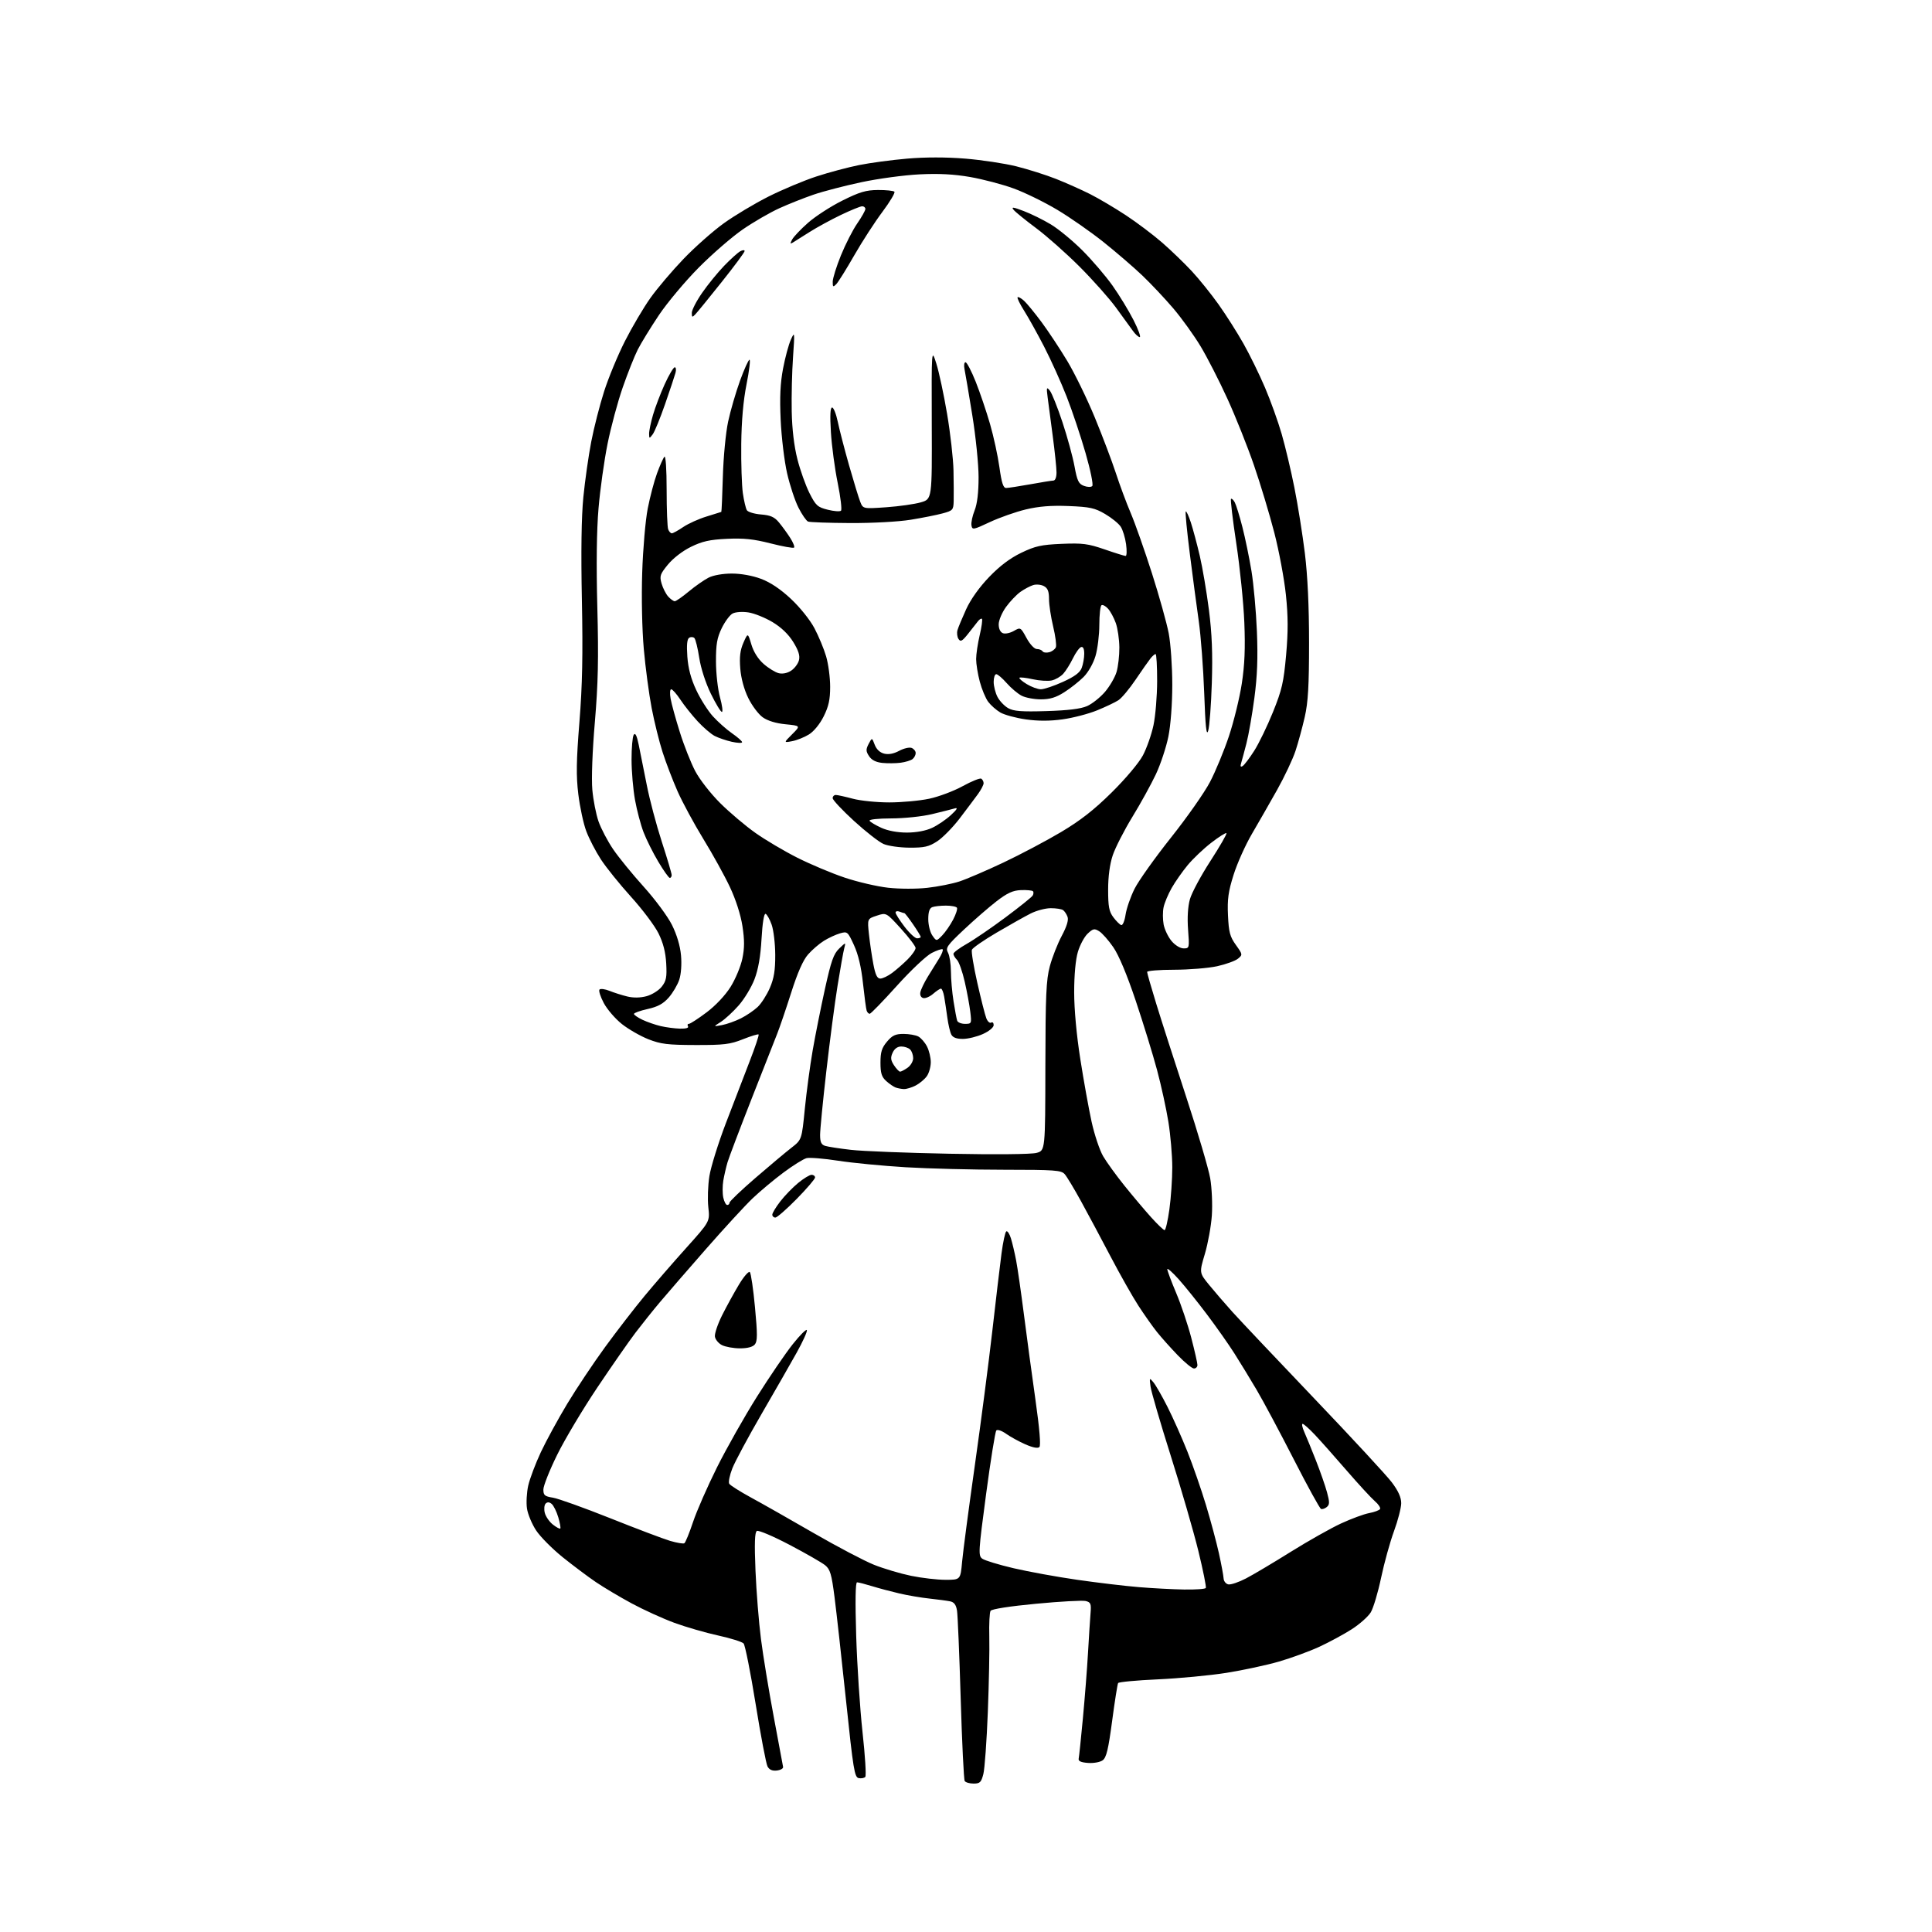 <?xml version="1.0" encoding="UTF-8" standalone="no"?>
<svg 
  version="1.1" 
  xmlns="http://www.w3.org/2000/svg" 
  xmlns:xlink="http://www.w3.org/1999/xlink" 
  xmlns:svg="http://www.w3.org/2000/svg"
  xmlns:rdf="http://www.w3.org/1999/02/22-rdf-syntax-ns#"
  xmlns:cc="http://creativecommons.org/ns#"
  xmlns:dc="http://purl.org/dc/elements/1.1/"
  viewBox="0 0 768 768"
  width="768"
  height="768"
>
<style>svg {background-color: white; }</style>"
<path stroke="none" fill="black" fill-rule="evenodd" d="M387.02,709.00C385.42,709.00 383.83,708.53 383.48,707.97C383.13,707.40 382.41,692.66 381.89,675.22C381.37,657.77 380.71,642.04 380.43,640.26C380.06,637.94 379.28,636.89 377.71,636.56C376.49,636.31 372.80,635.82 369.50,635.46C366.20,635.11 360.80,634.19 357.50,633.42C354.20,632.65 349.29,631.34 346.59,630.51C343.89,629.68 341.24,629.00 340.69,629.00C340.05,629.00 339.93,636.49 340.35,650.25C340.71,661.94 341.84,679.15 342.86,688.50C343.89,697.85 344.39,705.88 343.97,706.34C343.55,706.81 342.38,707.03 341.36,706.83C339.68,706.51 339.19,703.48 336.31,675.99C334.55,659.22 332.49,640.69 331.73,634.80C330.56,625.71 330.00,623.82 328.00,622.20C326.70,621.15 320.33,617.49 313.83,614.08C307.33,610.66 301.50,608.19 300.86,608.58C300.02,609.11 299.87,613.41 300.32,624.40C300.67,632.71 301.64,644.90 302.49,651.50C303.33,658.10 305.61,672.00 307.56,682.38C309.50,692.76 311.18,701.76 311.29,702.38C311.41,703.00 310.29,703.64 308.82,703.81C306.98,704.02 305.81,703.51 305.10,702.19C304.54,701.13 302.41,689.97 300.38,677.38C298.35,664.80 296.19,653.96 295.59,653.30C294.99,652.65 290.45,651.22 285.50,650.14C280.55,649.06 272.73,646.80 268.13,645.12C263.53,643.43 255.88,639.95 251.13,637.39C246.38,634.83 239.95,631.00 236.83,628.88C233.72,626.77 227.79,622.32 223.67,619.01C219.55,615.69 214.80,610.91 213.13,608.39C211.46,605.86 209.82,601.93 209.48,599.65C209.14,597.37 209.37,593.27 209.98,590.54C210.60,587.81 212.85,581.85 214.98,577.29C217.12,572.74 221.85,564.06 225.50,558.00C229.15,551.95 235.93,541.79 240.57,535.43C245.22,529.06 252.26,519.95 256.21,515.18C260.17,510.41 267.64,501.79 272.81,496.04C282.21,485.58 282.21,485.58 281.57,479.90C281.22,476.78 281.41,471.22 281.99,467.54C282.58,463.86 285.50,454.48 288.47,446.68C291.45,438.88 295.71,427.81 297.93,422.07C300.16,416.34 301.79,411.45 301.56,411.22C301.33,410.99 298.52,411.85 295.32,413.12C290.26,415.14 287.80,415.44 276.50,415.41C265.40,415.39 262.66,415.05 257.75,413.12C254.58,411.87 249.84,409.15 247.22,407.08C244.59,405.00 241.34,401.23 240.00,398.70C238.66,396.17 237.90,393.77 238.32,393.35C238.74,392.93 240.52,393.17 242.29,393.88C244.05,394.59 247.22,395.60 249.32,396.11C251.79,396.71 254.50,396.67 257.01,396.00C259.15,395.42 261.86,393.73 263.04,392.23C264.85,389.93 265.13,388.48 264.83,382.98C264.57,378.45 263.63,374.79 261.74,370.98C260.24,367.97 255.34,361.45 250.85,356.50C246.37,351.55 240.98,344.87 238.88,341.65C236.78,338.43 234.15,333.35 233.04,330.37C231.92,327.39 230.51,320.80 229.89,315.72C229.00,308.39 229.09,302.51 230.33,287.00C231.50,272.38 231.74,260.25 231.31,238.50C230.92,219.45 231.12,205.43 231.89,197.62C232.54,191.09 233.94,181.19 235.02,175.62C236.09,170.05 238.40,161.03 240.15,155.57C241.90,150.10 245.64,141.08 248.46,135.53C251.29,129.97 255.82,122.29 258.54,118.46C261.26,114.63 267.18,107.65 271.70,102.94C276.22,98.23 283.42,91.86 287.71,88.77C291.99,85.69 300.00,80.90 305.50,78.13C311.00,75.37 319.55,71.78 324.50,70.16C329.45,68.54 337.10,66.50 341.50,65.62C345.90,64.73 354.53,63.58 360.67,63.05C367.80,62.44 376.12,62.44 383.67,63.05C390.18,63.58 399.32,64.96 404.00,66.12C408.68,67.29 415.78,69.54 419.79,71.12C423.80,72.71 429.87,75.42 433.29,77.14C436.70,78.86 443.12,82.65 447.54,85.56C451.96,88.47 458.48,93.39 462.04,96.49C465.59,99.59 470.87,104.69 473.78,107.82C476.68,110.94 481.46,116.88 484.39,121.00C487.33,125.12 491.78,132.14 494.29,136.58C496.80,141.03 500.66,148.90 502.86,154.08C505.07,159.26 508.05,167.55 509.48,172.50C510.91,177.45 513.20,187.07 514.55,193.88C515.91,200.68 517.77,212.38 518.70,219.88C519.80,228.88 520.37,240.96 520.37,255.50C520.37,272.61 519.99,279.17 518.66,285.00C517.72,289.12 516.07,295.20 514.98,298.50C513.89,301.80 510.60,308.77 507.67,314.00C504.73,319.23 500.22,327.10 497.65,331.50C495.07,335.90 491.80,343.20 490.38,347.72C488.27,354.38 487.85,357.43 488.14,363.84C488.45,370.56 488.92,372.34 491.28,375.63C494.00,379.43 494.01,379.53 492.10,381.10C491.03,381.97 487.31,383.32 483.83,384.09C480.35,384.85 472.66,385.48 466.75,385.49C460.84,385.49 456.00,385.89 456.00,386.36C456.00,386.83 457.61,392.46 459.58,398.86C461.54,405.26 466.92,421.98 471.52,436.00C476.12,450.02 480.42,464.61 481.08,468.42C481.73,472.22 482.02,478.83 481.73,483.11C481.44,487.38 480.19,494.27 478.96,498.42C476.72,505.95 476.72,505.95 480.61,510.73C482.75,513.35 486.93,518.20 489.90,521.50C492.87,524.80 507.50,540.27 522.40,555.88C537.31,571.49 551.19,586.50 553.25,589.23C555.84,592.66 557.00,595.23 557.00,597.53C557.00,599.36 555.71,604.38 554.13,608.68C552.55,612.98 550.25,621.30 549.01,627.17C547.78,633.04 545.93,639.23 544.90,640.93C543.87,642.62 540.46,645.65 537.32,647.66C534.18,649.67 528.39,652.80 524.46,654.62C520.52,656.43 513.30,659.08 508.40,660.50C503.51,661.92 494.10,663.94 487.50,664.99C480.90,666.03 468.63,667.19 460.23,667.57C451.83,667.95 444.74,668.61 444.47,669.04C444.21,669.48 443.13,676.25 442.09,684.11C440.59,695.39 439.80,698.67 438.34,699.74C437.31,700.49 434.74,700.96 432.50,700.79C429.73,700.59 428.59,700.08 428.79,699.12C428.95,698.37 429.71,691.17 430.46,683.12C431.22,675.08 432.14,663.33 432.50,657.00C432.86,650.67 433.32,643.59 433.51,641.25C433.82,637.52 433.58,636.93 431.59,636.43C430.34,636.12 421.49,636.60 411.92,637.51C401.40,638.50 394.23,639.62 393.77,640.33C393.36,640.97 393.13,645.55 393.26,650.50C393.39,655.45 393.13,668.95 392.68,680.50C392.23,692.05 391.43,703.19 390.89,705.25C390.05,708.50 389.54,709.00 387.02,709.00zM470.69,631.86C475.20,631.94 479.09,631.66 479.33,631.25C479.58,630.84 478.24,624.20 476.36,616.50C474.47,608.80 469.54,591.78 465.39,578.69C461.25,565.59 457.63,553.21 457.36,551.19C456.88,547.64 456.92,547.58 458.51,549.50C459.42,550.60 461.93,554.97 464.08,559.22C466.23,563.47 469.80,571.47 472.01,577.02C474.22,582.56 477.54,592.14 479.40,598.30C481.26,604.46 483.57,613.08 484.54,617.46C485.50,621.83 486.34,626.33 486.40,627.44C486.45,628.56 487.31,629.63 488.29,629.82C489.28,630.01 492.43,628.95 495.29,627.46C498.16,625.97 506.17,621.21 513.09,616.88C520.02,612.56 529.02,607.48 533.09,605.60C537.17,603.72 542.19,601.86 544.26,601.48C546.33,601.09 548.27,600.37 548.58,599.87C548.89,599.38 547.96,597.96 546.53,596.74C545.10,595.51 540.03,590.00 535.27,584.50C530.52,579.00 524.82,572.59 522.60,570.25C520.39,567.91 518.23,566.00 517.81,566.00C517.38,566.00 517.68,567.46 518.48,569.25C519.28,571.04 521.35,576.10 523.08,580.50C524.81,584.90 526.81,590.62 527.51,593.21C528.58,597.13 528.57,598.11 527.43,599.06C526.68,599.68 525.65,600.03 525.14,599.84C524.63,599.66 519.72,590.73 514.24,580.00C508.75,569.27 502.14,556.90 499.54,552.50C496.95,548.10 492.96,541.58 490.69,538.00C488.42,534.42 483.51,527.45 479.78,522.50C476.06,517.55 470.99,511.25 468.53,508.50C466.06,505.75 464.03,503.96 464.02,504.53C464.01,505.10 465.60,509.36 467.56,514.01C469.52,518.65 472.22,526.68 473.56,531.84C474.90,537.00 476.00,541.84 476.00,542.61C476.00,543.37 475.38,544.00 474.63,544.00C473.87,544.00 470.98,541.64 468.19,538.75C465.40,535.86 461.68,531.70 459.92,529.50C458.16,527.30 454.83,522.58 452.51,519.00C450.19,515.42 445.23,506.65 441.48,499.50C437.73,492.35 432.44,482.45 429.72,477.50C427.00,472.55 424.09,467.71 423.24,466.75C421.85,465.18 419.35,465.00 399.10,464.99C386.67,464.99 369.07,464.54 360.00,464.00C350.93,463.45 338.86,462.29 333.19,461.41C327.52,460.53 321.87,460.07 320.63,460.38C319.39,460.69 315.25,463.27 311.44,466.11C307.62,468.95 302.09,473.58 299.14,476.39C296.20,479.20 287.87,488.25 280.64,496.50C273.41,504.75 265.22,514.20 262.44,517.50C259.65,520.80 255.24,526.32 252.62,529.76C250.01,533.20 243.16,543.04 237.40,551.63C231.64,560.22 224.47,572.24 221.46,578.35C218.46,584.45 216.00,590.64 216.00,592.10C216.00,594.39 216.51,594.83 219.81,595.35C221.90,595.69 232.14,599.36 242.56,603.51C252.98,607.67 263.69,611.72 266.37,612.52C269.05,613.31 271.61,613.74 272.04,613.47C272.48,613.20 274.03,609.40 275.49,605.03C276.94,600.66 281.24,590.88 285.02,583.29C288.81,575.71 295.95,563.08 300.88,555.24C305.82,547.39 312.22,537.99 315.13,534.34C318.03,530.69 320.56,528.18 320.75,528.75C320.94,529.33 319.13,533.33 316.72,537.65C314.31,541.97 308.01,552.98 302.71,562.11C297.41,571.25 292.20,580.96 291.12,583.69C290.05,586.42 289.49,589.17 289.88,589.81C290.28,590.45 294.18,592.92 298.55,595.30C302.92,597.67 314.14,604.03 323.47,609.43C332.81,614.82 343.61,620.50 347.47,622.04C351.34,623.58 357.97,625.55 362.21,626.42C366.45,627.29 372.59,628.00 375.86,628.00C381.80,628.00 381.80,628.00 382.46,620.75C382.82,616.76 385.10,599.55 387.51,582.50C389.93,565.45 393.06,541.38 394.47,529.00C395.88,516.62 397.52,502.79 398.12,498.24C398.72,493.70 399.57,489.76 400.02,489.49C400.47,489.21 401.30,490.45 401.85,492.24C402.41,494.03 403.34,497.98 403.92,501.00C404.50,504.02 405.89,513.70 407.02,522.50C408.14,531.30 410.21,546.55 411.60,556.38C413.23,567.85 413.79,574.61 413.18,575.22C412.56,575.84 410.55,575.45 407.56,574.13C405.00,573.00 401.55,571.10 399.88,569.91C398.20,568.72 396.49,568.14 396.05,568.63C395.61,569.11 393.78,580.49 391.99,593.92C388.92,617.00 388.83,618.41 390.48,619.61C391.44,620.31 397.03,622.01 402.90,623.39C408.76,624.76 420.17,626.84 428.24,628.00C436.31,629.16 447.33,630.47 452.71,630.91C458.09,631.36 466.19,631.78 470.69,631.86zM222.72,607.61C222.95,607.38 222.58,605.35 221.91,603.09C221.23,600.83 220.06,598.46 219.30,597.83C218.36,597.06 217.59,597.01 216.90,597.70C216.35,598.25 216.19,599.91 216.56,601.37C216.92,602.83 218.37,604.93 219.77,606.03C221.16,607.13 222.49,607.84 222.72,607.61zM294.13,535.99C291.58,535.98 288.38,535.40 287.00,534.71C285.62,534.02 284.36,532.49 284.19,531.31C284.02,530.14 285.31,526.32 287.05,522.84C288.80,519.35 291.80,513.88 293.73,510.67C295.66,507.46 297.61,505.21 298.07,505.67C298.52,506.13 299.45,512.43 300.12,519.68C301.13,530.43 301.12,533.16 300.06,534.43C299.21,535.45 297.12,535.99 294.13,535.99zM462.94,489.00C463.36,489.00 464.22,485.29 464.85,480.75C465.48,476.21 466.00,468.68 466.00,464.00C465.99,459.32 465.30,451.23 464.46,446.00C463.62,440.77 461.59,431.47 459.94,425.33C458.30,419.19 454.49,406.82 451.48,397.84C447.98,387.42 444.75,379.71 442.54,376.51C440.64,373.75 438.11,370.90 436.93,370.18C435.05,369.01 434.49,369.13 432.38,371.12C431.05,372.36 429.30,375.63 428.48,378.37C427.56,381.47 427.00,387.56 427.00,394.43C427.00,401.23 427.94,411.48 429.44,421.00C430.77,429.52 432.79,440.72 433.92,445.89C435.05,451.05 437.12,457.23 438.51,459.61C439.91,462.00 443.72,467.26 446.97,471.30C450.23,475.35 454.98,480.99 457.54,483.83C460.09,486.67 462.53,489.00 462.94,489.00zM308.22,484.00C307.55,484.00 307.00,483.48 307.00,482.85C307.00,482.21 308.42,479.85 310.16,477.60C311.90,475.34 315.09,472.04 317.27,470.25C319.44,468.46 321.84,467.00 322.61,467.00C323.37,467.00 324.00,467.48 324.00,468.07C324.00,468.66 320.72,472.49 316.72,476.57C312.71,480.66 308.88,484.00 308.22,484.00zM289.08,479.00C289.59,479.00 290.00,478.58 290.00,478.07C290.00,477.56 294.61,473.16 300.25,468.29C305.89,463.42 312.35,458.00 314.61,456.25C318.71,453.06 318.71,453.06 319.93,440.78C320.60,434.03 322.01,423.55 323.06,417.50C324.11,411.45 326.31,400.46 327.94,393.07C330.38,382.01 331.37,379.19 333.58,377.07C336.25,374.50 336.25,374.50 335.59,377.00C335.22,378.38 334.03,385.05 332.94,391.84C331.84,398.62 329.84,413.91 328.48,425.81C327.11,437.72 326.00,449.12 326.00,451.16C326.00,453.99 326.47,455.02 328.00,455.50C329.10,455.85 333.72,456.56 338.25,457.08C342.79,457.61 360.45,458.30 377.50,458.63C395.65,458.99 409.95,458.85 412.00,458.30C415.50,457.37 415.50,457.37 415.55,423.93C415.60,395.66 415.87,389.51 417.32,384.11C418.26,380.60 420.39,375.17 422.05,372.05C424.07,368.26 424.84,365.73 424.36,364.44C423.97,363.37 423.16,362.17 422.57,361.77C421.98,361.36 419.79,361.02 417.71,361.02C415.63,361.01 412.03,361.96 409.71,363.13C407.39,364.30 401.31,367.72 396.18,370.73C391.05,373.74 386.63,376.81 386.34,377.55C386.06,378.29 387.03,384.21 388.50,390.70C389.97,397.19 391.58,403.54 392.09,404.81C392.59,406.07 393.46,406.84 394.00,406.50C394.55,406.16 395.00,406.61 395.00,407.49C395.00,408.41 393.19,409.92 390.75,411.03C388.41,412.09 384.83,412.97 382.79,412.98C380.24,412.99 378.78,412.45 378.16,411.25C377.66,410.29 376.95,407.25 376.58,404.50C376.20,401.75 375.65,398.04 375.34,396.25C375.03,394.46 374.45,393.00 374.04,393.00C373.64,393.00 372.25,393.92 370.96,395.04C369.67,396.16 367.91,396.93 367.06,396.75C366.13,396.56 365.64,395.64 365.85,394.47C366.04,393.40 367.39,390.58 368.85,388.20C370.31,385.83 372.34,382.54 373.37,380.90C374.40,379.25 375.00,377.67 374.72,377.38C374.43,377.10 372.46,377.75 370.35,378.83C368.22,379.92 362.03,385.75 356.50,391.90C351.00,398.00 346.15,403.00 345.72,403.00C345.29,403.00 344.74,402.44 344.51,401.75C344.27,401.06 343.62,396.18 343.05,390.90C342.37,384.49 341.18,379.44 339.48,375.73C337.00,370.32 336.84,370.19 333.93,371.02C332.28,371.49 329.40,372.82 327.53,373.98C325.67,375.13 322.82,377.58 321.21,379.42C319.23,381.67 317.05,386.62 314.50,394.63C312.42,401.16 309.91,408.52 308.92,411.00C307.93,413.48 303.33,425.18 298.69,437.00C294.05,448.82 289.79,460.07 289.21,462.00C288.64,463.93 287.88,467.23 287.52,469.33C287.17,471.44 287.17,474.48 287.52,476.08C287.87,477.69 288.57,479.00 289.08,479.00zM359.30,432.92C358.31,432.88 356.82,432.60 356.00,432.29C355.18,431.99 353.49,430.82 352.25,429.70C350.46,428.07 350.00,426.57 350.00,422.40C350.00,418.21 350.52,416.53 352.59,414.08C354.68,411.59 355.94,411.00 359.15,411.00C361.34,411.00 364.00,411.46 365.06,412.03C366.11,412.60 367.66,414.37 368.49,415.98C369.32,417.59 370.00,420.40 370.00,422.23C370.00,424.06 369.30,426.56 368.44,427.78C367.58,429.01 365.58,430.68 363.99,431.51C362.40,432.33 360.29,432.96 359.30,432.92zM357.80,426.00C358.22,426.00 359.56,425.30 360.78,424.44C362.00,423.59 363.00,421.88 363.00,420.64C363.00,419.41 362.46,417.86 361.80,417.20C361.14,416.54 359.56,416.00 358.28,416.00C356.78,416.00 355.56,416.87 354.84,418.46C353.94,420.43 354.05,421.42 355.38,423.46C356.30,424.86 357.39,426.00 357.80,426.00zM270.31,408.90C272.62,408.96 273.87,408.61 273.50,408.00C273.16,407.45 273.31,407.00 273.84,407.00C274.37,407.00 277.53,404.95 280.86,402.45C284.50,399.71 288.30,395.67 290.42,392.29C292.35,389.21 294.45,384.17 295.09,381.09C295.98,376.87 295.98,373.69 295.13,368.14C294.43,363.63 292.51,357.63 290.16,352.64C288.06,348.16 283.32,339.58 279.63,333.57C275.94,327.55 271.31,319.00 269.35,314.57C267.39,310.13 264.71,303.12 263.39,299.00C262.06,294.88 260.11,287.00 259.05,281.50C257.99,276.00 256.58,265.43 255.92,258.00C255.22,250.06 254.96,237.49 255.29,227.50C255.59,218.15 256.58,206.73 257.49,202.12C258.39,197.51 260.05,191.21 261.19,188.12C262.32,185.03 263.64,182.07 264.12,181.55C264.63,181.00 265.00,186.58 265.00,194.72C265.00,202.48 265.27,209.55 265.61,210.42C265.94,211.29 266.60,212.00 267.06,212.00C267.53,212.00 269.56,210.88 271.58,209.51C273.59,208.15 277.77,206.26 280.87,205.32C283.97,204.37 286.60,203.55 286.73,203.49C286.85,203.43 287.13,197.11 287.35,189.44C287.57,181.68 288.50,172.00 289.44,167.61C290.37,163.27 292.50,155.96 294.16,151.36C295.83,146.76 297.53,143.00 297.94,143.00C298.36,143.00 297.83,147.39 296.76,152.75C295.48,159.19 294.76,167.25 294.66,176.50C294.57,184.20 294.86,192.98 295.29,196.01C295.73,199.04 296.45,202.10 296.89,202.82C297.33,203.53 299.86,204.30 302.52,204.51C306.32,204.82 307.85,205.50 309.67,207.70C310.95,209.24 312.95,211.99 314.11,213.80C315.28,215.62 315.97,217.36 315.66,217.68C315.34,217.99 311.14,217.24 306.32,216.01C299.55,214.28 295.61,213.87 288.95,214.19C282.13,214.51 279.16,215.17 274.68,217.37C271.36,218.99 267.58,221.90 265.53,224.40C262.39,228.23 262.13,228.98 262.99,231.97C263.51,233.79 264.70,236.11 265.62,237.14C266.55,238.16 267.72,239.00 268.23,239.00C268.73,239.00 271.25,237.25 273.82,235.11C276.39,232.97 279.94,230.50 281.70,229.61C283.58,228.66 287.37,228.00 290.91,228.00C294.57,228.00 299.12,228.82 302.53,230.10C306.25,231.49 310.25,234.17 314.41,238.07C317.99,241.41 322.01,246.43 323.75,249.72C325.43,252.90 327.53,257.94 328.40,260.93C329.28,263.92 330.00,269.34 330.00,272.99C330.00,278.09 329.41,280.79 327.43,284.77C325.91,287.82 323.52,290.75 321.56,291.96C319.75,293.08 316.75,294.28 314.89,294.63C311.50,295.27 311.50,295.27 314.89,291.88C318.28,288.50 318.28,288.50 312.28,287.91C308.45,287.54 305.15,286.53 303.20,285.14C301.51,283.94 298.92,280.49 297.45,277.48C295.78,274.07 294.58,269.65 294.27,265.75C293.90,261.11 294.22,258.47 295.52,255.50C297.28,251.50 297.28,251.50 298.68,256.18C299.56,259.14 301.35,261.98 303.56,263.92C305.47,265.60 308.16,267.25 309.53,267.60C311.07,267.98 312.95,267.61 314.49,266.60C315.85,265.70 317.25,263.84 317.60,262.45C318.06,260.63 317.42,258.60 315.33,255.21C313.43,252.13 310.58,249.39 307.08,247.29C304.13,245.53 299.81,243.79 297.48,243.44C295.05,243.08 292.36,243.27 291.21,243.89C290.10,244.48 288.16,247.11 286.89,249.72C285.03,253.56 284.59,256.13 284.61,262.99C284.62,267.67 285.34,274.09 286.22,277.25C287.09,280.41 287.43,283.00 286.96,283.00C286.49,283.00 284.52,279.74 282.57,275.75C280.48,271.46 278.60,265.64 277.96,261.50C277.37,257.65 276.50,254.11 276.03,253.64C275.56,253.16 274.63,253.11 273.96,253.52C273.12,254.04 272.90,256.36 273.23,261.04C273.57,265.70 274.66,269.81 276.75,274.27C278.41,277.83 281.39,282.54 283.37,284.73C285.35,286.91 288.77,289.96 290.98,291.49C293.19,293.02 295.00,294.61 295.00,295.03C295.00,295.45 293.15,295.37 290.89,294.87C288.64,294.36 285.58,293.32 284.09,292.55C282.61,291.78 279.55,289.15 277.30,286.71C275.05,284.27 271.97,280.41 270.47,278.13C268.97,275.86 267.32,274.00 266.82,274.00C266.32,274.00 266.21,275.67 266.58,277.75C266.94,279.81 268.59,285.77 270.23,291.00C271.86,296.23 274.62,303.20 276.35,306.50C278.12,309.88 282.48,315.46 286.32,319.28C290.08,323.01 296.38,328.34 300.33,331.12C304.27,333.91 311.77,338.34 317.00,340.98C322.23,343.61 330.69,347.17 335.81,348.88C340.93,350.60 348.69,352.40 353.06,352.89C357.57,353.39 364.31,353.41 368.65,352.92C372.85,352.45 378.59,351.31 381.39,350.39C384.20,349.47 392.06,346.10 398.85,342.89C405.64,339.68 415.94,334.23 421.75,330.78C429.50,326.17 434.87,321.97 441.93,315.00C447.46,309.53 452.72,303.28 454.32,300.28C455.84,297.41 457.74,292.01 458.53,288.28C459.32,284.55 459.97,276.66 459.98,270.75C459.99,264.84 459.71,260.00 459.36,260.00C459.01,260.00 458.09,260.79 457.33,261.75C456.56,262.71 453.91,266.49 451.44,270.15C448.97,273.81 445.89,277.50 444.60,278.34C443.31,279.19 439.47,281.01 436.06,282.40C432.66,283.78 426.52,285.38 422.41,285.95C417.31,286.66 412.68,286.66 407.78,285.97C403.83,285.41 399.27,284.17 397.65,283.23C396.03,282.28 393.86,280.36 392.82,278.97C391.78,277.57 390.28,273.97 389.48,270.97C388.68,267.96 388.03,263.93 388.03,262.00C388.03,260.07 388.67,255.80 389.44,252.51C390.22,249.21 390.62,246.29 390.34,246.01C390.06,245.73 389.31,246.20 388.67,247.06C388.03,247.92 386.26,250.17 384.74,252.06C382.46,254.91 381.82,255.24 381.02,254.00C380.48,253.18 380.30,251.60 380.61,250.50C380.92,249.40 382.48,245.66 384.06,242.19C385.86,238.25 389.30,233.43 393.18,229.39C397.40,224.99 401.51,221.89 405.95,219.75C411.55,217.06 413.88,216.54 422.02,216.19C430.33,215.84 432.50,216.12 439.10,218.39C443.25,219.83 447.02,221.00 447.46,221.00C447.91,221.00 447.98,218.89 447.63,216.31C447.28,213.74 446.32,210.61 445.50,209.36C444.68,208.11 441.89,205.85 439.29,204.32C435.20,201.92 433.25,201.50 424.81,201.16C417.84,200.88 412.98,201.27 407.78,202.51C403.78,203.47 397.35,205.73 393.50,207.53C386.86,210.65 386.48,210.71 386.17,208.83C385.99,207.74 386.55,205.08 387.42,202.91C388.46,200.30 389.00,195.80 389.00,189.70C389.00,184.59 387.88,173.50 386.49,164.97C385.11,156.46 383.73,148.26 383.41,146.75C383.10,145.24 383.28,144.00 383.81,144.00C384.34,144.00 386.16,147.49 387.86,151.75C389.55,156.01 392.11,163.55 393.54,168.50C394.97,173.45 396.66,181.21 397.29,185.75C398.16,192.00 398.81,194.00 399.97,193.98C400.81,193.97 405.10,193.31 409.50,192.52C413.90,191.72 418.06,191.05 418.75,191.03C419.49,191.01 419.99,189.68 419.98,187.75C419.97,185.96 419.30,179.55 418.50,173.50C417.70,167.45 416.78,160.47 416.46,158.00C415.94,153.95 416.03,153.68 417.34,155.30C418.13,156.28 420.38,161.91 422.33,167.80C424.28,173.68 426.44,181.58 427.13,185.35C428.19,191.14 428.76,192.34 430.85,193.13C432.24,193.66 433.70,193.70 434.19,193.21C434.67,192.73 433.51,186.98 431.53,180.11C429.59,173.38 426.21,163.27 424.01,157.65C421.81,152.03 417.81,143.15 415.11,137.91C412.41,132.68 408.81,126.20 407.11,123.52C405.41,120.84 404.24,118.43 404.51,118.16C404.77,117.90 405.92,118.52 407.06,119.55C408.19,120.58 411.35,124.42 414.06,128.08C416.78,131.75 421.40,138.74 424.33,143.62C427.25,148.51 432.16,158.57 435.22,166.00C438.28,173.43 442.02,183.32 443.55,188.00C445.07,192.68 447.74,199.88 449.50,204.00C451.25,208.12 455.04,218.88 457.92,227.90C460.80,236.92 463.79,247.65 464.58,251.74C465.36,255.83 466.00,265.01 466.00,272.13C466.00,279.87 465.37,288.19 464.45,292.79C463.59,297.03 461.37,303.76 459.50,307.74C457.63,311.72 453.42,319.37 450.13,324.74C446.85,330.11 443.34,336.98 442.33,340.00C441.15,343.54 440.50,348.42 440.50,353.68C440.50,360.38 440.87,362.35 442.56,364.61C443.69,366.13 445.10,367.53 445.69,367.73C446.29,367.93 447.06,366.09 447.43,363.60C447.80,361.13 449.41,356.49 451.01,353.30C452.61,350.11 459.11,340.98 465.45,333.00C471.80,325.02 478.79,315.07 480.98,310.87C483.18,306.68 486.56,298.50 488.50,292.70C490.44,286.91 492.74,277.51 493.62,271.83C494.78,264.28 495.05,257.73 494.64,247.46C494.33,239.75 492.90,225.64 491.46,216.13C490.02,206.61 489.07,198.60 489.34,198.32C489.61,198.05 490.29,198.68 490.85,199.71C491.40,200.75 492.77,205.17 493.88,209.55C495.00,213.92 496.62,221.78 497.48,227.00C498.34,232.22 499.31,243.03 499.64,251.00C500.07,261.56 499.79,268.76 498.63,277.50C497.75,284.10 496.34,292.20 495.48,295.50C494.63,298.80 493.68,302.34 493.36,303.38C492.97,304.66 493.16,305.02 493.98,304.51C494.63,304.11 496.69,301.40 498.55,298.48C500.42,295.57 503.78,288.61 506.04,283.02C509.60,274.20 510.28,271.21 511.25,260.36C512.08,250.95 512.06,245.03 511.16,236.41C510.50,230.11 508.43,219.00 506.55,211.73C504.67,204.45 501.05,192.43 498.49,185.00C495.94,177.57 491.19,165.68 487.94,158.56C484.70,151.44 479.89,142.05 477.27,137.69C474.65,133.33 469.76,126.54 466.42,122.61C463.07,118.68 457.54,112.80 454.13,109.55C450.73,106.30 443.79,100.32 438.72,96.27C433.65,92.22 425.34,86.42 420.26,83.39C415.17,80.35 407.39,76.54 402.95,74.92C398.52,73.30 390.75,71.26 385.69,70.37C379.18,69.24 373.29,68.93 365.50,69.31C359.45,69.61 349.07,71.01 342.42,72.43C335.78,73.84 327.23,76.06 323.42,77.37C319.62,78.67 313.47,81.11 309.76,82.80C306.06,84.48 299.54,88.26 295.29,91.18C291.03,94.11 283.14,100.94 277.75,106.38C272.37,111.81 265.24,120.32 261.91,125.29C258.59,130.26 254.81,136.42 253.52,138.97C252.22,141.52 249.54,148.28 247.55,153.99C245.56,159.71 242.84,169.81 241.51,176.44C240.17,183.07 238.56,194.57 237.93,202.00C237.17,210.81 237.01,224.53 237.45,241.50C237.98,261.86 237.76,271.73 236.47,287.00C235.48,298.54 235.07,309.54 235.46,313.94C235.82,318.04 236.94,323.72 237.94,326.58C238.95,329.43 241.56,334.41 243.76,337.63C245.96,340.86 251.42,347.55 255.89,352.50C260.36,357.45 265.41,364.26 267.10,367.64C269.05,371.54 270.37,375.97 270.71,379.75C271.03,383.29 270.75,387.23 270.02,389.44C269.34,391.49 267.46,394.68 265.84,396.53C263.65,399.02 261.51,400.19 257.45,401.10C254.45,401.77 252.00,402.65 252.00,403.05C252.00,403.44 253.52,404.49 255.38,405.38C257.24,406.26 260.51,407.39 262.63,407.89C264.76,408.39 268.21,408.84 270.31,408.90zM287.00,407.49C288.93,407.12 292.30,405.92 294.50,404.82C296.70,403.72 299.70,401.68 301.18,400.29C302.65,398.90 304.83,395.49 306.03,392.71C307.68,388.88 308.19,385.71 308.17,379.58C308.15,375.14 307.51,369.73 306.74,367.56C305.97,365.39 304.88,363.46 304.32,363.27C303.70,363.07 303.08,366.94 302.72,373.22C302.32,380.26 301.43,385.32 299.92,389.28C298.70,392.46 295.87,397.14 293.64,399.67C291.41,402.21 288.21,405.15 286.54,406.22C283.50,408.14 283.50,408.14 287.00,407.49zM383.61,407.00C386.21,407.00 386.26,406.87 385.71,402.25C385.40,399.64 384.40,394.23 383.49,390.24C382.58,386.24 381.20,382.34 380.42,381.56C379.64,380.78 379.00,379.70 379.00,379.17C379.00,378.63 381.36,376.86 384.25,375.23C387.14,373.60 394.06,368.87 399.64,364.72C405.21,360.57 410.09,356.66 410.49,356.02C410.88,355.39 410.93,354.60 410.60,354.27C410.27,353.94 408.13,353.75 405.85,353.83C402.63,353.96 400.44,354.96 396.16,358.25C393.13,360.59 387.28,365.67 383.17,369.54C376.41,375.90 375.81,376.78 376.85,378.72C377.48,379.90 378.00,383.26 378.01,386.18C378.01,389.11 378.47,394.43 379.04,398.00C379.60,401.57 380.25,405.06 380.50,405.75C380.74,406.44 382.14,407.00 383.61,407.00zM349.94,389.00C350.86,389.00 352.98,387.99 354.64,386.75C356.31,385.51 359.10,383.07 360.84,381.33C362.58,379.58 363.98,377.56 363.96,376.83C363.93,376.10 361.30,372.63 358.11,369.12C352.31,362.74 352.31,362.74 348.54,363.99C344.77,365.23 344.77,365.23 345.42,371.37C345.78,374.74 346.57,380.09 347.17,383.25C347.98,387.53 348.69,389.00 349.94,389.00zM470.51,377.00C472.80,377.00 472.83,376.85 472.28,369.54C471.92,364.79 472.19,360.40 473.01,357.46C473.72,354.92 477.39,348.08 481.16,342.26C484.92,336.44 487.79,331.46 487.53,331.20C487.27,330.93 484.55,332.64 481.50,335.00C478.45,337.35 474.23,341.36 472.13,343.89C470.03,346.43 467.16,350.52 465.75,353.00C464.35,355.48 462.90,358.92 462.54,360.67C462.17,362.41 462.19,365.48 462.56,367.49C462.94,369.50 464.36,372.46 465.71,374.07C467.14,375.77 469.16,377.00 470.51,377.00zM374.54,371.85C375.79,370.56 377.74,367.74 378.87,365.59C380.00,363.44 380.69,361.30 380.40,360.84C380.12,360.38 378.15,360.00 376.02,360.00C373.90,360.00 371.45,360.27 370.58,360.61C369.49,361.03 369.00,362.50 369.00,365.38C369.00,367.68 369.73,370.60 370.63,371.88C372.25,374.20 372.25,374.20 374.54,371.85zM364.55,373.00C365.35,373.00 366.00,372.74 366.00,372.43C366.00,372.12 364.63,369.87 362.95,367.43C361.28,364.99 359.74,363.00 359.53,363.00C359.33,363.00 358.45,362.73 357.58,362.39C356.71,362.06 356.00,362.22 356.00,362.75C356.00,363.28 357.60,365.80 359.55,368.36C361.50,370.91 363.75,373.00 364.55,373.00zM266.25,348.98C265.84,348.97 263.78,346.08 261.68,342.54C259.57,339.01 256.94,333.73 255.82,330.81C254.70,327.89 253.17,322.12 252.43,318.00C251.68,313.88 251.06,306.68 251.05,302.00C251.04,297.32 251.43,292.87 251.91,292.11C252.53,291.14 253.13,292.34 253.91,296.11C254.53,299.07 255.96,306.23 257.09,312.00C258.21,317.77 260.91,327.94 263.07,334.59C265.23,341.24 267.00,347.20 267.00,347.84C267.00,348.48 266.66,348.99 266.25,348.98zM361.55,336.96C357.67,336.94 353.02,336.28 351.21,335.49C349.40,334.71 344.12,330.58 339.46,326.32C334.81,322.06 331.00,318.00 331.00,317.29C331.00,316.58 331.56,316.01 332.25,316.01C332.94,316.02 335.98,316.69 339.00,317.50C342.02,318.31 348.55,318.97 353.50,318.97C358.45,318.97 365.59,318.31 369.37,317.51C373.14,316.71 379.14,314.46 382.68,312.51C386.23,310.56 389.55,309.22 390.07,309.54C390.58,309.86 391.00,310.67 391.00,311.34C391.00,312.01 389.99,313.95 388.75,315.66C387.51,317.37 384.25,321.71 381.50,325.32C378.75,328.92 374.72,333.02 372.55,334.43C369.23,336.59 367.47,336.99 361.55,336.96zM360.50,330.96C364.24,330.96 368.00,330.26 370.50,329.10C372.70,328.08 376.07,325.79 378.00,324.01C380.48,321.72 380.91,320.94 379.50,321.36C378.40,321.68 374.35,322.70 370.50,323.63C366.60,324.57 359.42,325.32 354.30,325.33C348.91,325.35 345.34,325.74 345.67,326.28C345.99,326.79 348.10,328.05 350.37,329.08C352.94,330.25 356.77,330.96 360.50,330.96zM358.00,303.20C356.07,303.45 352.80,303.48 350.73,303.27C348.19,303.00 346.48,302.13 345.47,300.59C344.19,298.65 344.17,297.91 345.29,295.73C346.63,293.17 346.63,293.17 347.71,296.04C348.39,297.85 349.77,299.16 351.46,299.58C353.20,300.02 355.27,299.63 357.43,298.47C359.25,297.49 361.47,296.97 362.37,297.31C363.27,297.66 364.00,298.57 364.00,299.35C364.00,300.12 363.44,301.20 362.75,301.75C362.06,302.29 359.93,302.95 358.00,303.20zM480.27,290.50C479.57,292.74 479.17,288.94 478.69,275.50C478.33,265.60 477.36,252.78 476.54,247.00C475.71,241.22 474.11,229.13 472.97,220.13C471.83,211.13 471.10,203.56 471.35,203.32C471.60,203.07 472.51,205.04 473.38,207.69C474.24,210.33 475.85,216.32 476.94,221.00C478.03,225.68 479.66,235.33 480.57,242.46C481.77,251.86 482.09,259.82 481.72,271.46C481.44,280.28 480.79,288.85 480.27,290.50zM416.00,282.67C424.63,282.40 429.63,281.79 432.15,280.67C434.15,279.79 437.34,277.25 439.24,275.04C441.13,272.83 443.20,269.27 443.84,267.14C444.48,265.01 444.98,260.62 444.96,257.38C444.93,254.15 444.30,249.78 443.55,247.68C442.80,245.58 441.41,243.01 440.46,241.96C439.51,240.91 438.34,240.29 437.87,240.58C437.39,240.88 437.00,244.38 437.00,248.38C437.00,252.37 436.31,257.94 435.48,260.76C434.59,263.75 432.60,267.24 430.73,269.12C428.95,270.90 425.50,273.63 423.05,275.18C419.75,277.28 417.36,278.00 413.75,278.00C411.08,278.00 407.64,277.35 406.10,276.55C404.56,275.75 401.89,273.50 400.18,271.55C398.46,269.60 396.60,268.00 396.03,268.00C395.46,268.00 395.00,269.37 395.00,271.05C395.00,272.73 395.68,275.42 396.51,277.02C397.34,278.63 399.26,280.65 400.76,281.50C402.94,282.73 406.04,282.97 416.00,282.67zM413.77,274.00C415.02,274.00 418.96,272.68 422.52,271.06C427.16,268.96 429.29,267.38 430.00,265.50C430.55,264.05 431.00,261.51 431.00,259.85C431.00,257.90 430.56,256.97 429.75,257.22C429.06,257.43 427.60,259.45 426.50,261.70C425.40,263.96 423.67,266.72 422.65,267.84C421.63,268.97 419.57,270.16 418.07,270.49C416.57,270.81 413.18,270.60 410.54,270.01C407.90,269.42 405.52,269.15 405.25,269.41C404.99,269.68 406.29,270.81 408.14,271.94C409.99,273.07 412.52,273.99 413.77,274.00zM417.09,259.27C418.23,258.97 419.42,258.07 419.73,257.27C420.03,256.47 419.54,252.76 418.64,249.02C417.74,245.27 417.00,240.38 417.00,238.14C417.00,235.07 416.50,233.80 414.96,232.98C413.84,232.38 411.93,232.20 410.71,232.58C409.50,232.95 407.22,234.16 405.66,235.26C404.10,236.36 401.51,239.07 399.91,241.28C398.30,243.51 397.00,246.59 397.00,248.18C397.00,249.95 397.64,251.31 398.67,251.70C399.59,252.06 401.54,251.65 403.01,250.81C405.66,249.29 405.71,249.31 408.07,253.64C409.45,256.16 411.18,258.00 412.17,258.00C413.11,258.00 414.13,258.41 414.44,258.91C414.75,259.40 415.94,259.57 417.09,259.27zM338.00,207.92C329.48,207.88 321.92,207.61 321.22,207.33C320.52,207.04 318.80,204.56 317.41,201.81C316.01,199.06 313.98,192.92 312.89,188.16C311.80,183.40 310.65,173.88 310.33,167.00C309.91,157.89 310.17,152.33 311.28,146.49C312.12,142.08 313.51,136.91 314.39,134.99C315.91,131.64 315.94,131.91 315.24,142.00C314.83,147.78 314.60,157.45 314.72,163.50C314.86,170.59 315.66,177.35 316.97,182.50C318.08,186.90 320.25,192.97 321.77,196.00C324.28,200.97 324.99,201.61 329.03,202.62C331.49,203.24 333.86,203.42 334.30,203.02C334.74,202.63 334.15,197.66 333.00,191.99C331.84,186.32 330.63,177.25 330.30,171.84C329.89,165.09 330.04,162.00 330.78,162.00C331.37,162.00 332.39,164.57 333.04,167.70C333.69,170.84 335.71,178.60 337.51,184.95C339.32,191.30 341.31,197.80 341.93,199.40C343.06,202.29 343.06,202.29 352.33,201.64C357.43,201.28 363.61,200.40 366.05,199.69C370.50,198.40 370.50,198.40 370.39,168.45C370.29,138.50 370.29,138.50 372.20,144.50C373.25,147.80 375.18,156.80 376.48,164.50C377.78,172.20 378.93,182.32 379.03,187.00C379.12,191.68 379.16,197.17 379.10,199.21C379.01,202.70 378.75,202.99 374.75,204.07C372.41,204.71 366.68,205.85 362.00,206.61C357.15,207.40 346.84,207.96 338.00,207.92zM259.45,172.67C258.12,174.42 258.06,174.41 258.03,172.43C258.01,171.29 258.71,167.92 259.58,164.93C260.44,161.94 262.54,156.46 264.22,152.75C265.91,149.04 267.71,146.00 268.22,146.00C268.72,146.00 268.86,147.01 268.51,148.25C268.17,149.49 266.31,155.08 264.37,160.67C262.43,166.26 260.22,171.66 259.45,172.67zM453.06,134.00C452.53,134.00 451.28,132.86 450.30,131.47C449.31,130.08 446.28,125.91 443.58,122.22C440.87,118.52 434.34,111.19 429.08,105.93C423.81,100.67 416.07,93.81 411.88,90.69C407.69,87.57 403.67,84.31 402.96,83.45C401.89,82.17 402.63,82.25 406.94,83.89C409.85,84.99 414.70,87.38 417.72,89.20C420.74,91.01 426.37,95.65 430.23,99.50C434.09,103.35 439.48,109.65 442.22,113.50C444.95,117.35 448.72,123.54 450.60,127.25C452.49,130.96 453.59,134.00 453.06,134.00zM276.40,124.96C275.18,126.24 275.00,126.17 275.00,124.38C275.00,123.25 276.84,119.67 279.10,116.42C281.35,113.16 285.29,108.33 287.85,105.67C290.41,103.02 293.29,100.42 294.25,99.89C295.21,99.36 296.00,99.32 296.00,99.79C296.00,100.27 291.91,105.80 286.90,112.08C281.90,118.36 277.17,124.16 276.40,124.96zM332.43,112.96C331.18,114.24 331.00,114.12 331.02,111.96C331.03,110.61 332.50,105.90 334.29,101.50C336.08,97.10 338.99,91.39 340.77,88.82C342.55,86.25 344.00,83.66 344.00,83.07C344.00,82.48 343.42,82.00 342.72,82.00C342.02,82.00 338.22,83.55 334.27,85.44C330.33,87.33 324.72,90.39 321.80,92.24C318.89,94.10 315.89,95.98 315.15,96.43C314.07,97.08 314.02,96.84 314.89,95.21C315.49,94.09 318.34,91.09 321.24,88.54C324.13,85.99 330.26,82.02 334.86,79.73C341.72,76.31 344.25,75.56 349.02,75.53C352.22,75.51 355.15,75.82 355.54,76.21C355.93,76.59 353.78,80.19 350.78,84.21C347.77,88.22 342.73,96.00 339.58,101.50C336.43,107.00 333.21,112.16 332.43,112.96z" />

</svg>